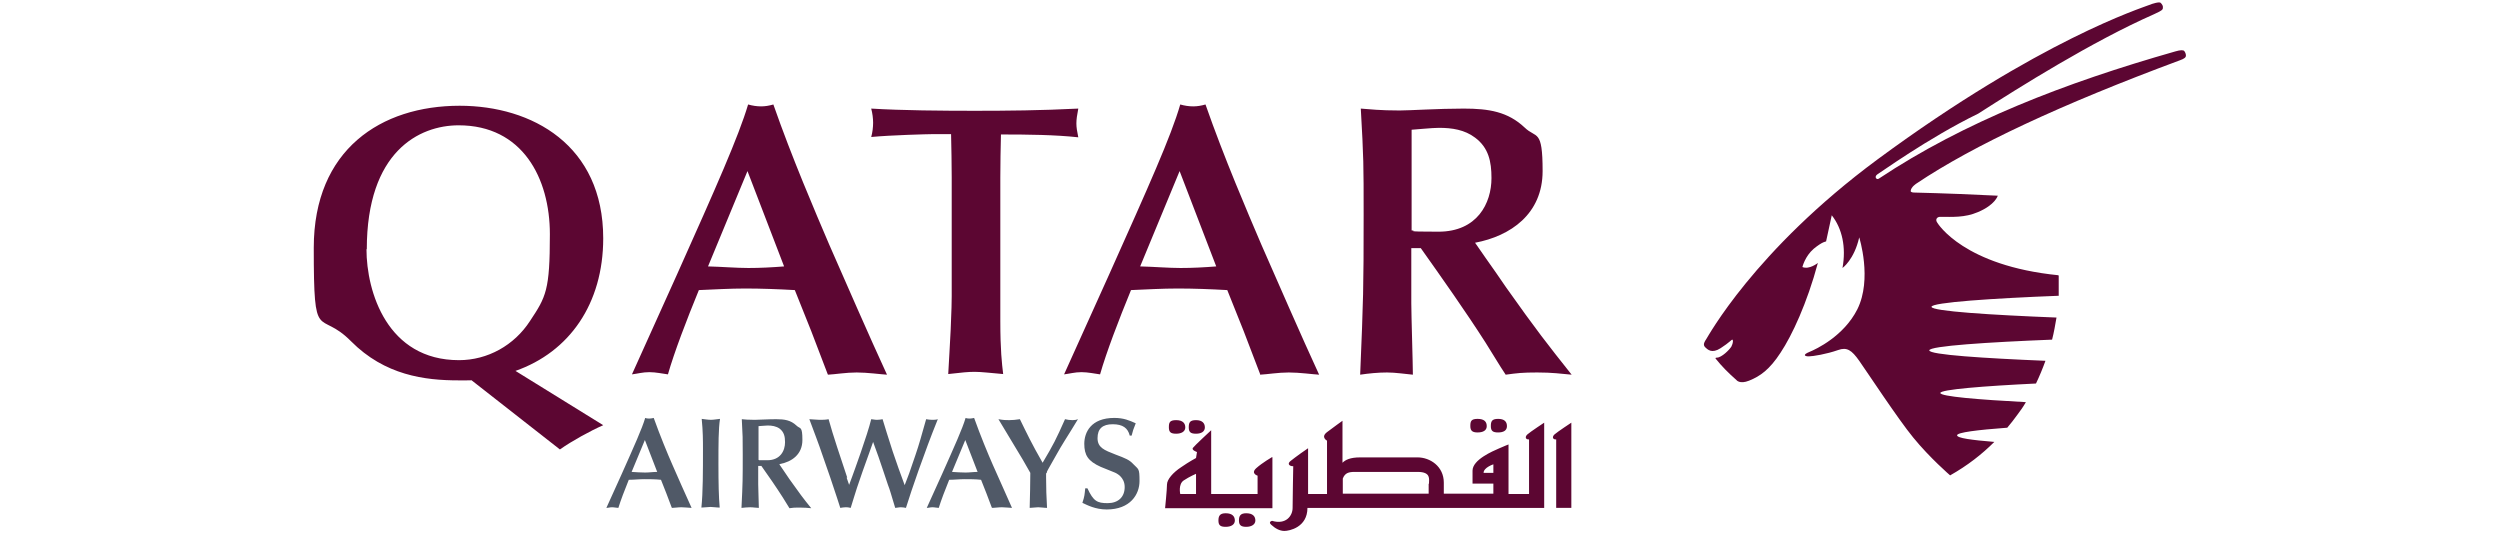 <?xml version="1.0" encoding="UTF-8"?>
<svg xmlns="http://www.w3.org/2000/svg" version="1.1" viewBox="0 0 792 169">
  <defs>
    <style>
      .cls-1 {
        fill: #5c0632;
      }

      .cls-2 {
        fill: #505967;
      }
    </style>
  </defs>
  <!-- Generator: Adobe Illustrator 28.7.1, SVG Export Plug-In . SVG Version: 1.2.0 Build 142)  -->
  <g>
    <g id="Layer_1">
      <path class="cls-2" d="M208.2,149.5c-1.3,0-2.5.2-3.8.2s-2.8-.1-4.3-.2l4.2-10.1,3.9,10.1ZM212.9,160.9c.7,0,1.9-.2,3-.2s2.6.2,3.2.2c-1.8-4-4.6-10.2-6.1-13.7-1.5-3.4-3.9-9.2-5.9-14.8-.5.1-.9.2-1.3.2s-.9,0-1.4-.2c-1,3.4-3.4,8.7-7.5,17.9l-4.8,10.6c.6,0,1.1-.2,1.8-.2s1.4.2,2,.2c.7-2.3,2-5.7,3.3-8.9,1.6,0,3.3-.2,4.9-.2s3.5,0,5.3.2l1.7,4.3,1.7,4.5ZM222.7,142.2c0,7,0,13.8-.5,18.6.9,0,2.1-.2,2.9-.2s1.9.2,2.9.2c-.3-3.3-.4-7.7-.4-13.8s0-11.2.5-14.3c-1,.1-2,.3-2.9.3s-2.1-.2-2.9-.3c.4,4,.4,6.9.4,9.5M247.1,147c3.7-.7,7.1-3,7.1-7.6s-.7-3.4-1.9-4.6c-1.8-1.7-3.8-2-6.4-2s-5.7.2-6.8.2c-2.1,0-3.2-.1-4.1-.2.3,5.3.3,5.9.3,11.2,0,7.9,0,8.8-.4,16.9.9-.1,1.9-.2,2.8-.2s1.9.2,2.7.2c0-1.1-.2-6.3-.2-7.5v-5.8h1c2.2,3.1,4.7,6.7,6.8,10,.6.9,1.5,2.5,2.1,3.4,1.2-.2,1.7-.2,3.3-.2s2.5.1,3.6.2c-2.6-3.2-3.7-4.7-6.9-9.2-.6-.9-1.5-2.2-2.1-3.1l-1.1-1.6ZM240.3,135c.6,0,2.1-.2,2.9-.2,1.3,0,2.7.2,3.8,1,1.4,1.1,1.7,2.5,1.7,4.3,0,2.7-1.5,5.7-5.6,5.7s-2.1,0-2.8-.1v-10.6ZM268.4,151.3c-1.9-5.7-4.6-13.7-5.9-18.5-1,.2-1.9.2-2.9.2s-2.4-.2-3.2-.2c1.4,3.8,2.9,7.6,4.2,11.5,1.9,5.3,3.1,9,4.6,13.5l1,3.1c.6-.1,1.2-.2,1.7-.2s.9,0,1.6.2c.7-2.1,1.4-4.7,2-6.4,1.6-4.7,1.8-5.3,3.9-11.1l1.2-3.4c.5,1.3,1.2,3.4,1.7,4.7.5,1.3,2.5,7.5,3,8.9.7,1.8.8,2.4,2.3,7.3.4,0,1.1-.2,1.8-.2s1,.1,1.6.2c1.6-4.9,1.7-5.4,4-11.9,2.3-6.4,3.6-10,6.1-16.2-.6.2-1.2.2-1.8.2s-1.4-.1-1.9-.2c-1.5,5.3-2.2,7.9-3.4,11.4-1.9,5.7-2.2,6.4-3.4,9.5-1.3-3.5-2.6-7.1-3.8-10.7-.7-2-3.2-10.2-3.2-10.2-.6.1-1,.2-1.8.2s-1.3-.2-1.8-.2c-1.2,5-5.6,17-6,18.1l-1,2.7-.8-2.3ZM309.7,149.5c-1.3,0-2.5.2-3.8.2s-2.8-.1-4.3-.2l4.2-10.1,3.9,10.1ZM314.4,160.9c.7,0,1.9-.2,3-.2s2.6.2,3.2.2c-1.8-4-4.5-10.2-6.1-13.7-1.5-3.4-3.9-9.2-5.9-14.8-.5.1-.9.2-1.3.2s-.9,0-1.4-.2c-1,3.4-3.4,8.7-7.5,17.9l-4.8,10.6c.6,0,1.1-.2,1.8-.2s1.4.2,2,.2c.7-2.3,2-5.7,3.3-8.9,1.6,0,3.3-.2,4.9-.2s3.5,0,5.2.2l1.7,4.3,1.7,4.5ZM331.6,149.9c0-.4.2-.8.5-1.3,1.7-2.9,3.3-6,5.2-9,.6-1,3.6-5.7,4.2-6.8-.5.2-.9.3-1.7.3s-1.7-.1-2.4-.3c-2.9,6.5-3.6,7.9-7.1,13.8-3.5-6.1-5-9.3-7.2-13.8-1.2.2-2.4.3-3.4.3s-1.8,0-3.4-.3c2.1,3.6,5.6,9.2,7.7,12.8l2.4,4.2c0,2.5-.1,7.9-.2,11.1.8,0,1.9-.2,2.7-.2s1.9.2,2.8.2c-.2-3.8-.3-6-.3-9.5v-1.5ZM343.8,154.7c-.2,2-.2,2.5-.9,4.6,1.5.7,4.1,2.1,7.7,2.1,7.5,0,10.4-4.8,10.4-9s-.3-3.6-2-5.4c-1.2-1.3-2.4-1.8-5.6-3-3.6-1.4-5.7-2.2-5.7-5.2s1.6-4.4,4.8-4.4,4.8,1.2,5.4,3.6h.6c.4-1.6.5-1.9,1.3-3.9-2-.9-3.8-1.7-6.8-1.7-7.4,0-9.5,4.6-9.5,8.2s1.2,5.5,5.2,7.3c1.1.5,3.1,1.2,4.2,1.7.8.3,3.4,1.5,3.4,4.7s-2.1,5.1-5.4,5.1-4.5-.6-6.4-4.7h-.6Z"/>
      <path class="cls-1" d="M116.2,79c0-31,16.6-39.3,29.1-39.3,20.2,0,28.9,16.7,28.9,34.5s-1.2,19.8-6.3,27.5c-5,7.7-13.4,12.4-22.5,12.4-22.7,0-29.3-21.6-29.3-35.2M177.5,142.3c3.7-2.6,9.5-5.8,13.6-7.6l-27.8-17.2c17.1-6,27.8-21.3,27.8-42,0-29.5-22.5-42-45.5-42-24.8,0-46.2,13.8-46.2,45s1.5,19.2,11.8,29.6c10.7,10.8,23.4,12.4,34,12.4s2.7,0,4.1-.1l28.1,22ZM248.4,84.4c-3.8.3-7.5.5-11.3.5s-8.5-.4-12.8-.5l12.5-30.2,11.6,30.2ZM262.3,118.7c2.2-.1,5.7-.7,9.1-.7s7.7.6,9.6.7c-5.5-11.9-13.6-30.5-18.3-41.2-4.4-10.3-11.8-27.5-17.7-44.4-1.4.4-2.6.6-3.9.6s-2.7-.2-4.1-.6c-3,10.1-10.1,26.1-22.5,53.8l-14.3,31.7c1.7-.2,3.4-.7,5.5-.7s4.3.5,5.9.7c2-7,5.9-17.2,9.8-26.7,4.9-.2,9.8-.5,14.7-.5s10.4.2,15.7.5l5.2,13,5.2,13.6ZM316.9,56.4c0-4.7.1-9.3.2-13.8,8.5,0,17.2.1,24.5.9-.4-2-.6-3.1-.6-4.4s.2-2.6.6-4.7c-11.8.6-22.6.7-32.8.7s-23.1-.1-32.8-.7c.4,1.5.6,3.1.6,4.5s-.2,3.1-.6,4.5c6.3-.6,18.1-.9,19.2-.9h6.1c.1,4.8.2,9.1.2,13.6v34.3c.1,9.3-.6,18.8-1.1,28.1,4.4-.5,6.3-.7,8.4-.7s5.4.4,9,.7c-.4-3.4-.9-7.5-.9-16.8v-45.5ZM385.3,84.4c-3.8.3-7.5.5-11.3.5s-8.5-.4-12.8-.5l12.5-30.2,11.6,30.2ZM399.2,118.7c2.2-.1,5.7-.7,9.1-.7s7.7.6,9.6.7c-5.5-11.9-13.6-30.5-18.3-41.2-4.4-10.3-11.8-27.5-17.7-44.4-1.4.4-2.6.6-3.9.6s-2.7-.2-4.1-.6c-2.9,10.1-10.1,26.1-22.5,53.8l-14.3,31.7c1.7-.2,3.4-.7,5.5-.7s4.3.5,5.9.7c2-7,5.9-17.2,9.8-26.7,4.9-.2,9.8-.5,14.8-.5s10.4.2,15.7.5l5.2,13,5.2,13.6ZM467.3,76.9c11.2-2.1,21.4-9.1,21.4-22.7s-2-10.2-5.7-13.8c-5.3-5-11.3-6-19.3-6s-17.1.6-20.3.6c-6.3,0-9.5-.4-12.3-.6.9,15.9.9,17.6.9,33.7,0,23.7-.1,26.4-1.1,50.6,2.7-.4,5.7-.7,8.5-.7s5.8.5,8.2.7c0-3.2-.5-19-.5-22.6v-17.5h3c6.6,9.3,14.3,20.2,20.5,29.9,1.8,2.8,4.5,7.4,6.4,10.2,3.7-.5,5.2-.7,10-.7s7.5.4,10.9.7c-7.7-9.7-11.1-14-20.8-27.7-1.8-2.6-4.5-6.6-6.4-9.2l-3.4-4.9ZM447.2,41.1c1.8-.1,6.4-.6,8.7-.6,4.1,0,8.1.6,11.4,3.1,4.3,3.2,5.2,7.6,5.2,12.8,0,8-4.5,17-16.8,17s-6.1-.3-8.5-.4v-31.8ZM99.4.8"/>
      <path class="cls-1" d="M652.2,87.4c0,2.1,0,4.2,0,6.3-20.7.8-40.3,2.1-40.3,3.5s19.2,2.6,39.6,3.4c-.4,2.3-.8,4.7-1.4,7-20.2.8-38.9,2-38.9,3.4s17.5,2.5,36.8,3.3c-.9,2.5-1.9,4.9-3,7.2-16.6.8-30.3,1.9-30.3,3s12,2.1,27.1,2.9c-.8,1.4-1.7,2.7-2.7,4-1,1.4-2.1,2.8-3.2,4.1-9.5.7-15.9,1.5-15.9,2.4s4.6,1.5,11.8,2.1c-3.9,3.9-8.5,7.5-14,10.6,0,0-6.4-5.5-11.7-12-4.7-5.7-14.7-20.9-17.1-24.3-2.4-3.4-3.9-4.4-6.7-3.4-3.7,1.3-8,2-9.3,2s-2-.5.2-1.4c2.2-.9,10.9-5,15.2-13.5,4.8-9.6.6-22.8.6-22.8-1.6,7.1-5.3,9.7-5.3,9.7,1.2-6.6-.1-12.5-3.4-16.7l-1.8,8.3s-1.1,0-3.9,2.3c-2.8,2.4-3.6,5.8-3.6,5.8,2.2.9,4.9-1.3,4.9-1.3-3.4,12.7-8.2,23-11.8,28.4-3.5,5.4-6.5,7.5-10,8.9-3,1.2-4-.2-4-.2-2.6-2.3-4.6-4.3-6.6-6.8,0,0-.2-.3.4-.3,1.5,0,4-2.5,4.6-3.5.6-1.2.6-2.1.3-2.2-.3,0-.9.9-3.7,2.7-2.8,1.8-4.1.5-5-.4-.7-.8,0-1.8.4-2.4.4-.5,15.2-28.1,54.3-57C646.2,12.6,678.9,2.4,680.8,1.6c1.2-.5,3.3-1.1,3.7-.7.5.5.8,1,.7,1.6,0,.6-.4.9-2.8,2-19.7,8.7-42.6,23.1-55.7,31.5-16,7.8-31.4,19-31.9,19.2-1.2.8-.3,1.9.4,1.4,27.1-18,58.8-30.3,93.9-40.3,1.7-.5,2.6-.5,2.9-.1.3.4.5.9.5,1.4,0,.6-.5,1-1.9,1.5-37.7,14-65.5,27-83.4,39,0,0-1.8,1.1-1.9,2.4,0,.5,1,.5,1,.5,8.9.2,20.9.7,26.6,1,0,0-.8,2.9-6.3,5.2-4.2,1.8-8.1,1.5-12,1.5-.9,0-1.6.8-.9,1.8.3.5,8.5,13.7,38.4,16.7M379,156.5h-5.1s-.7-3.1,1.1-4.3c1.8-1.2,3.9-2.1,3.9-2.1v6.4ZM403,144.8s-3.1,1.8-5,3.5c-1.9,1.7.4,2.4.4,2.4v5.8h-14.7v-20.2s-5.3,4.9-5.8,5.6c-.5.7,1.3,1.3,1.3,1.3l-.3,1.9s-2.1,1.1-4.7,2.9c-2.6,1.7-4.5,3.9-4.5,5.5s-.6,7.5-.6,7.5h34v-16.1ZM372.6,137.4c1.7,0,2.9-.7,2.9-2s-.8-2.3-2.9-2.3-2.3.8-2.3,2.3.6,2,2.3,2M378.9,137.4c1.7,0,2.8-.7,2.8-2s-.8-2.3-2.8-2.3-2.3.8-2.3,2.3.6,2,2.3,2M388.3,162.6c-1.8,0-2.3.8-2.3,2.3s.6,2,2.3,2,2.9-.7,2.9-2-.8-2.3-2.9-2.3M394.8,162.6c-1.8,0-2.3.8-2.3,2.3s.7,2,2.3,2,2.9-.7,2.9-2-.8-2.3-2.9-2.3M468.1,137c1.7,0,2.9-.6,2.9-2s-.8-2.3-2.9-2.3-2.3.8-2.3,2.3.7,2,2.3,2M474.6,137c1.7,0,2.8-.6,2.8-2s-.8-2.3-2.8-2.3-2.3.8-2.3,2.3.6,2,2.3,2M492.5,137.6c-.9.8-.6,1.7.5,1.6v21.7h4.8v-27s-4.4,2.9-5.3,3.7M473.1,149.8h-3.1c0-1.7,3.1-2.7,3.1-2.7v2.7ZM452.6,153.3c0,.8,0,2.1,0,3.1h-27.2v-4.8c.7-1.8,1.9-2.1,3.8-2.1h19.9c4.3,0,3.6,2.3,3.6,3.7M484.4,139.2v17.3h-6.5v-15.7s-1.3.5-3.1,1.3c-1.8.8-8.3,3.5-8.3,7v4.1h6.6v3.2h-15.7c0-.8,0-1.9,0-3.5,0-5.2-4.4-8-8.3-8h-18.2c-3.2,0-4.7.8-5.6,1.7v-13.3s-2.8,2-4.9,3.6c-2.1,1.6,0,2.7,0,2.7v16.9h-6v-14.5c-.1,0-4.3,3-5.5,4-1.2.9-.5,1.7.8,1.7,0,0-.2,10.7-.2,13.2s-2.1,5.4-6.5,4.1c0,0-1.4.3-.2,1.3,1.2,1.1,2.6,1.9,4.1,1.9s7.3-1.1,7.3-7.3h75v-27s-4.4,2.9-5.3,3.7c-.9.8-.6,1.7.5,1.6"/>
    </g>
  </g>
</svg>